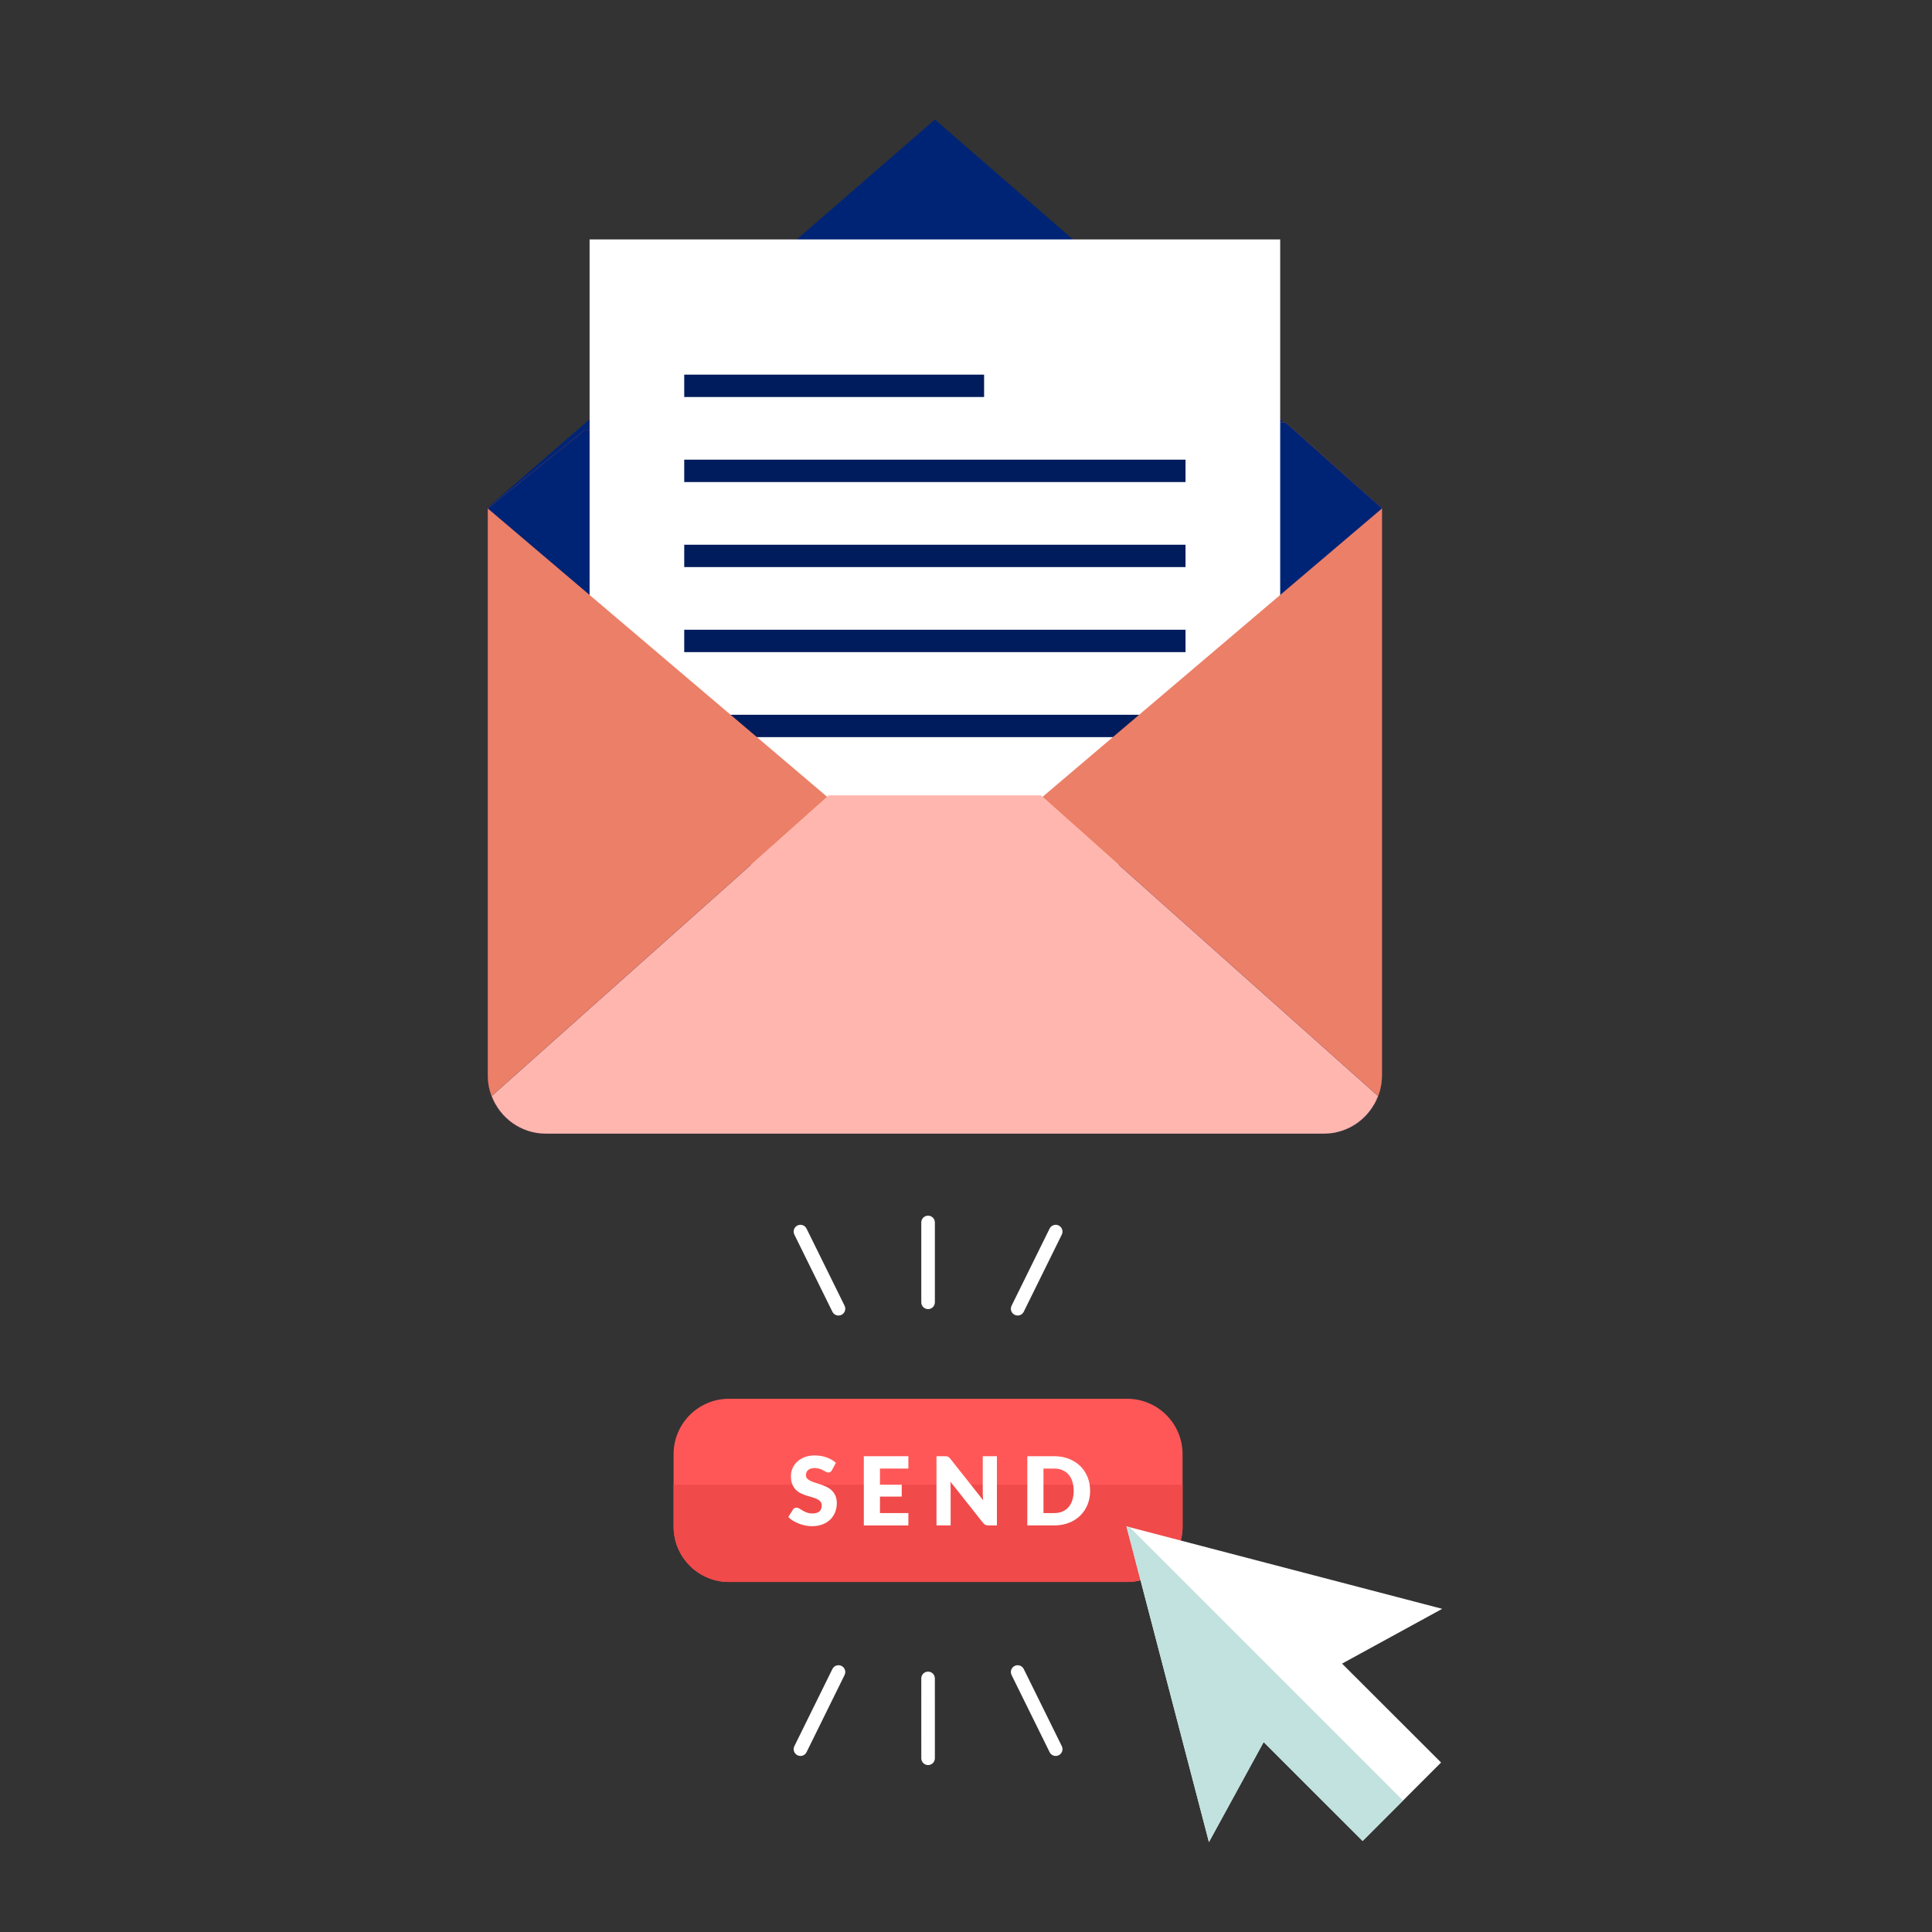<?xml version="1.0" encoding="utf-8"?>
<!-- Generator: Adobe Illustrator 15.1.0, SVG Export Plug-In . SVG Version: 6.00 Build 0)  -->
<!DOCTYPE svg PUBLIC "-//W3C//DTD SVG 1.1//EN" "http://www.w3.org/Graphics/SVG/1.1/DTD/svg11.dtd">
<svg version="1.1" xmlns="http://www.w3.org/2000/svg" xmlns:xlink="http://www.w3.org/1999/xlink" x="0px" y="0px" width="292px"
	 height="292px" viewBox="0 0 292 292" enable-background="new 0 0 292 292" xml:space="preserve">
<rect x="0" y="0" width="292" height="292" fill="#333333" stroke="none"/>
<g id="Layer_2">
</g>
<g id="Layer_4">
</g>
<g id="Layer_3">
	<g>
		<g>
			<g>
				<polygon fill="#002475" points="141.295,18.063 175.049,47.366 208.804,76.67 141.295,76.67 73.787,76.67 107.547,47.366 				
					"/>
				<path fill="#FD6120" d="M194.293,63.832l14.576,13.011v85.703c0,4.86-3.932,8.792-8.786,8.792H82.509
					c-4.854,0-8.787-3.933-8.787-8.792V76.842l14.576-11.797"/>
				<path fill="#002475" d="M194.293,63.832l14.576,13.011v85.703c0,4.86-3.932,8.792-8.786,8.792H82.509
					c-4.854,0-8.787-3.933-8.787-8.792V76.842l14.576-11.797"/>
				<polyline fill="#FFFFFF" points="89.11,130.695 89.11,36.186 193.486,36.186 193.486,130.695 				"/>
				<g>
					<rect x="103.414" y="56.621" fill="#001C5C" width="45.322" height="3.382"/>
					<rect x="103.414" y="69.473" fill="#001C5C" width="75.763" height="3.384"/>
					<rect x="103.414" y="82.328" fill="#001C5C" width="75.763" height="3.379"/>
					<rect x="103.414" y="95.178" fill="#001C5C" width="75.763" height="3.382"/>
					<rect x="103.414" y="108.03" fill="#001C5C" width="75.763" height="3.378"/>
				</g>
				<path fill="#FFB6AE" d="M125.277,120.203l-50.96,45.449c1.249,3.315,4.435,5.685,8.191,5.685h117.574
					c3.752,0,6.939-2.37,8.191-5.685l-50.962-45.449H125.277z"/>
				<g>
					<path fill="#EC7F67" d="M157.57,120.434l50.704,45.218c-0.166,0.441-0.371,0.862-0.6,1.267l0.013,0.016
						c0.75-1.294,1.182-2.789,1.182-4.39V76.85L157.57,120.434z"/>
					<path fill="#EC7F67" d="M74.317,165.652l50.702-45.218L73.722,76.85v85.695c0,1.602,0.437,3.096,1.181,4.39l0.017-0.016
						C74.688,166.514,74.481,166.094,74.317,165.652z"/>
				</g>
			</g>
		</g>
	</g>
	<g>
		<path fill="#FF5757" d="M178.732,230.724c0,4.626-3.75,8.376-8.376,8.376h-60.173c-4.628,0-8.377-3.75-8.377-8.376v-10.94
			c0-4.626,3.749-8.376,8.377-8.376h60.173c4.626,0,8.376,3.75,8.376,8.376V230.724z"/>
		<path fill="#F04A4A" d="M101.807,224.398v6.326c0,4.626,3.749,8.376,8.377,8.376h60.173c4.626,0,8.376-3.75,8.376-8.376v-6.326
			H101.807z"/>
		<g>
			<path fill="#FFFFFF" d="M125.731,222.215c-0.072,0.115-0.148,0.201-0.227,0.258c-0.079,0.058-0.18,0.086-0.306,0.086
				c-0.11,0-0.229-0.035-0.355-0.104c-0.126-0.069-0.271-0.147-0.431-0.233c-0.16-0.086-0.342-0.164-0.548-0.233
				c-0.208-0.07-0.441-0.104-0.704-0.104c-0.454,0-0.793,0.097-1.018,0.291c-0.223,0.194-0.332,0.456-0.332,0.786
				c0,0.211,0.065,0.386,0.2,0.524c0.134,0.139,0.311,0.258,0.527,0.359c0.218,0.101,0.468,0.192,0.746,0.276
				c0.281,0.083,0.567,0.177,0.86,0.28c0.29,0.104,0.576,0.224,0.856,0.363s0.529,0.316,0.748,0.531
				c0.216,0.215,0.393,0.477,0.525,0.786c0.135,0.309,0.201,0.681,0.201,1.116c0,0.484-0.082,0.936-0.251,1.357
				c-0.168,0.422-0.411,0.789-0.728,1.102c-0.319,0.313-0.712,0.56-1.18,0.74c-0.466,0.179-0.995,0.269-1.588,0.269
				c-0.326,0-0.656-0.033-0.995-0.1c-0.337-0.067-0.663-0.162-0.98-0.285c-0.315-0.122-0.612-0.266-0.89-0.434
				c-0.278-0.167-0.521-0.354-0.725-0.56l0.718-1.134c0.052-0.086,0.126-0.156,0.222-0.208s0.198-0.079,0.309-0.079
				c0.144,0,0.288,0.046,0.435,0.137s0.31,0.191,0.494,0.302c0.186,0.11,0.397,0.21,0.636,0.301c0.24,0.091,0.523,0.136,0.848,0.136
				c0.441,0,0.782-0.097,1.027-0.291c0.245-0.194,0.366-0.501,0.366-0.923c0-0.245-0.067-0.442-0.201-0.595
				c-0.136-0.153-0.31-0.28-0.527-0.381c-0.219-0.101-0.464-0.189-0.742-0.266c-0.279-0.076-0.564-0.161-0.856-0.255
				c-0.29-0.093-0.575-0.208-0.854-0.345c-0.279-0.136-0.525-0.315-0.743-0.539c-0.218-0.222-0.395-0.5-0.527-0.833
				c-0.134-0.333-0.201-0.743-0.201-1.231c0-0.393,0.079-0.776,0.238-1.148c0.155-0.375,0.389-0.707,0.694-0.999
				c0.307-0.292,0.684-0.525,1.127-0.7c0.445-0.175,0.957-0.262,1.53-0.262c0.319,0,0.633,0.025,0.938,0.076
				c0.304,0.05,0.593,0.124,0.865,0.222c0.271,0.098,0.526,0.216,0.766,0.352c0.235,0.137,0.447,0.291,0.634,0.463L125.731,222.215z
				"/>
			<path fill="#FFFFFF" d="M137.291,220.09v1.867h-4.294v2.441h3.288v1.795h-3.288v2.492h4.294v1.867h-6.735V220.09H137.291z"/>
			<path fill="#FFFFFF" d="M143.083,220.105c0.072,0.009,0.138,0.027,0.195,0.054c0.056,0.026,0.112,0.063,0.165,0.111
				c0.052,0.048,0.111,0.113,0.18,0.194l4.968,6.282c-0.021-0.201-0.034-0.396-0.044-0.585c-0.008-0.19-0.014-0.368-0.014-0.535
				v-5.536h2.14v10.461h-1.263c-0.188,0-0.346-0.028-0.474-0.085c-0.132-0.058-0.256-0.163-0.373-0.316l-4.935-6.232
				c0.016,0.182,0.028,0.36,0.036,0.535c0.01,0.175,0.015,0.338,0.015,0.492v5.606h-2.14V220.09h1.277
				C142.924,220.09,143.013,220.095,143.083,220.105z"/>
			<path fill="#FFFFFF" d="M164.759,225.317c0,0.756-0.13,1.454-0.389,2.093c-0.264,0.639-0.63,1.192-1.104,1.659
				c-0.474,0.465-1.045,0.83-1.712,1.09c-0.669,0.262-1.408,0.392-2.225,0.392h-4.063V220.09h4.063c0.816,0,1.556,0.132,2.225,0.395
				c0.667,0.264,1.238,0.628,1.712,1.092c0.474,0.464,0.84,1.016,1.104,1.654C164.629,223.871,164.759,224.566,164.759,225.317z
				 M162.275,225.317c0-0.517-0.068-0.984-0.201-1.4s-0.325-0.77-0.577-1.059s-0.56-0.512-0.923-0.667
				c-0.364-0.156-0.778-0.234-1.244-0.234h-1.62v6.728h1.62c0.466,0,0.88-0.078,1.244-0.233c0.363-0.156,0.671-0.378,0.923-0.667
				c0.252-0.29,0.444-0.643,0.577-1.06S162.275,225.839,162.275,225.317z"/>
		</g>
	</g>
	<g>
		<g>
			<path fill="#FFFFFF" d="M140.27,197.859c-0.567,0-1.027-0.459-1.027-1.026V184.76c0-0.566,0.46-1.025,1.027-1.025
				c0.566,0,1.025,0.459,1.025,1.025v12.073C141.295,197.399,140.836,197.859,140.27,197.859L140.27,197.859z"/>
		</g>
		<g>
			<path fill="#FFFFFF" d="M126.73,198.829c-0.378,0-0.742-0.21-0.921-0.572l-5.751-11.664c-0.25-0.508-0.041-1.123,0.467-1.374
				c0.505-0.25,1.121-0.042,1.373,0.466l5.752,11.663c0.25,0.508,0.041,1.124-0.467,1.374
				C127.038,198.794,126.884,198.829,126.73,198.829L126.73,198.829z"/>
		</g>
		<g>
			<path fill="#FFFFFF" d="M120.979,265.393c-0.152,0-0.307-0.034-0.452-0.106c-0.509-0.25-0.717-0.865-0.467-1.373l5.749-11.663
				c0.251-0.508,0.868-0.716,1.374-0.466c0.508,0.25,0.717,0.865,0.466,1.373l-5.749,11.663
				C121.721,265.183,121.357,265.393,120.979,265.393L120.979,265.393z"/>
		</g>
		<g>
			<path fill="#FFFFFF" d="M140.271,266.772c-0.566,0-1.026-0.459-1.027-1.026l-0.002-12.074c0-0.565,0.46-1.025,1.027-1.025
				c0.566,0,1.024,0.459,1.025,1.025l0.002,12.074C141.296,266.313,140.837,266.772,140.271,266.772L140.271,266.772z"/>
		</g>
		<g>
			<path fill="#FFFFFF" d="M159.561,265.393c-0.378,0-0.742-0.21-0.922-0.572l-5.752-11.661c-0.25-0.508-0.042-1.124,0.467-1.374
				c0.504-0.25,1.122-0.042,1.373,0.466l5.754,11.661c0.25,0.508,0.04,1.123-0.468,1.374
				C159.868,265.358,159.714,265.393,159.561,265.393L159.561,265.393z"/>
		</g>
		<g>
			<path fill="#FFFFFF" d="M153.807,198.827c-0.152,0-0.307-0.034-0.452-0.106c-0.509-0.25-0.717-0.865-0.467-1.374l5.749-11.661
				c0.251-0.508,0.869-0.716,1.374-0.466c0.508,0.25,0.717,0.865,0.468,1.374l-5.751,11.661
				C154.549,198.617,154.186,198.827,153.807,198.827L153.807,198.827z"/>
		</g>
	</g>
	<g>
		<polygon fill="#FFFFFF" points="217.973,243.156 170.251,230.693 182.718,278.409 190.988,263.29 205.946,278.244 
			217.801,266.383 202.837,251.436 		"/>
		<polygon fill="#C1E2DE" points="170.746,230.822 170.251,230.693 182.718,278.409 190.988,263.29 205.946,278.244 212.054,272.13 
					"/>
	</g>
</g>
</svg>
